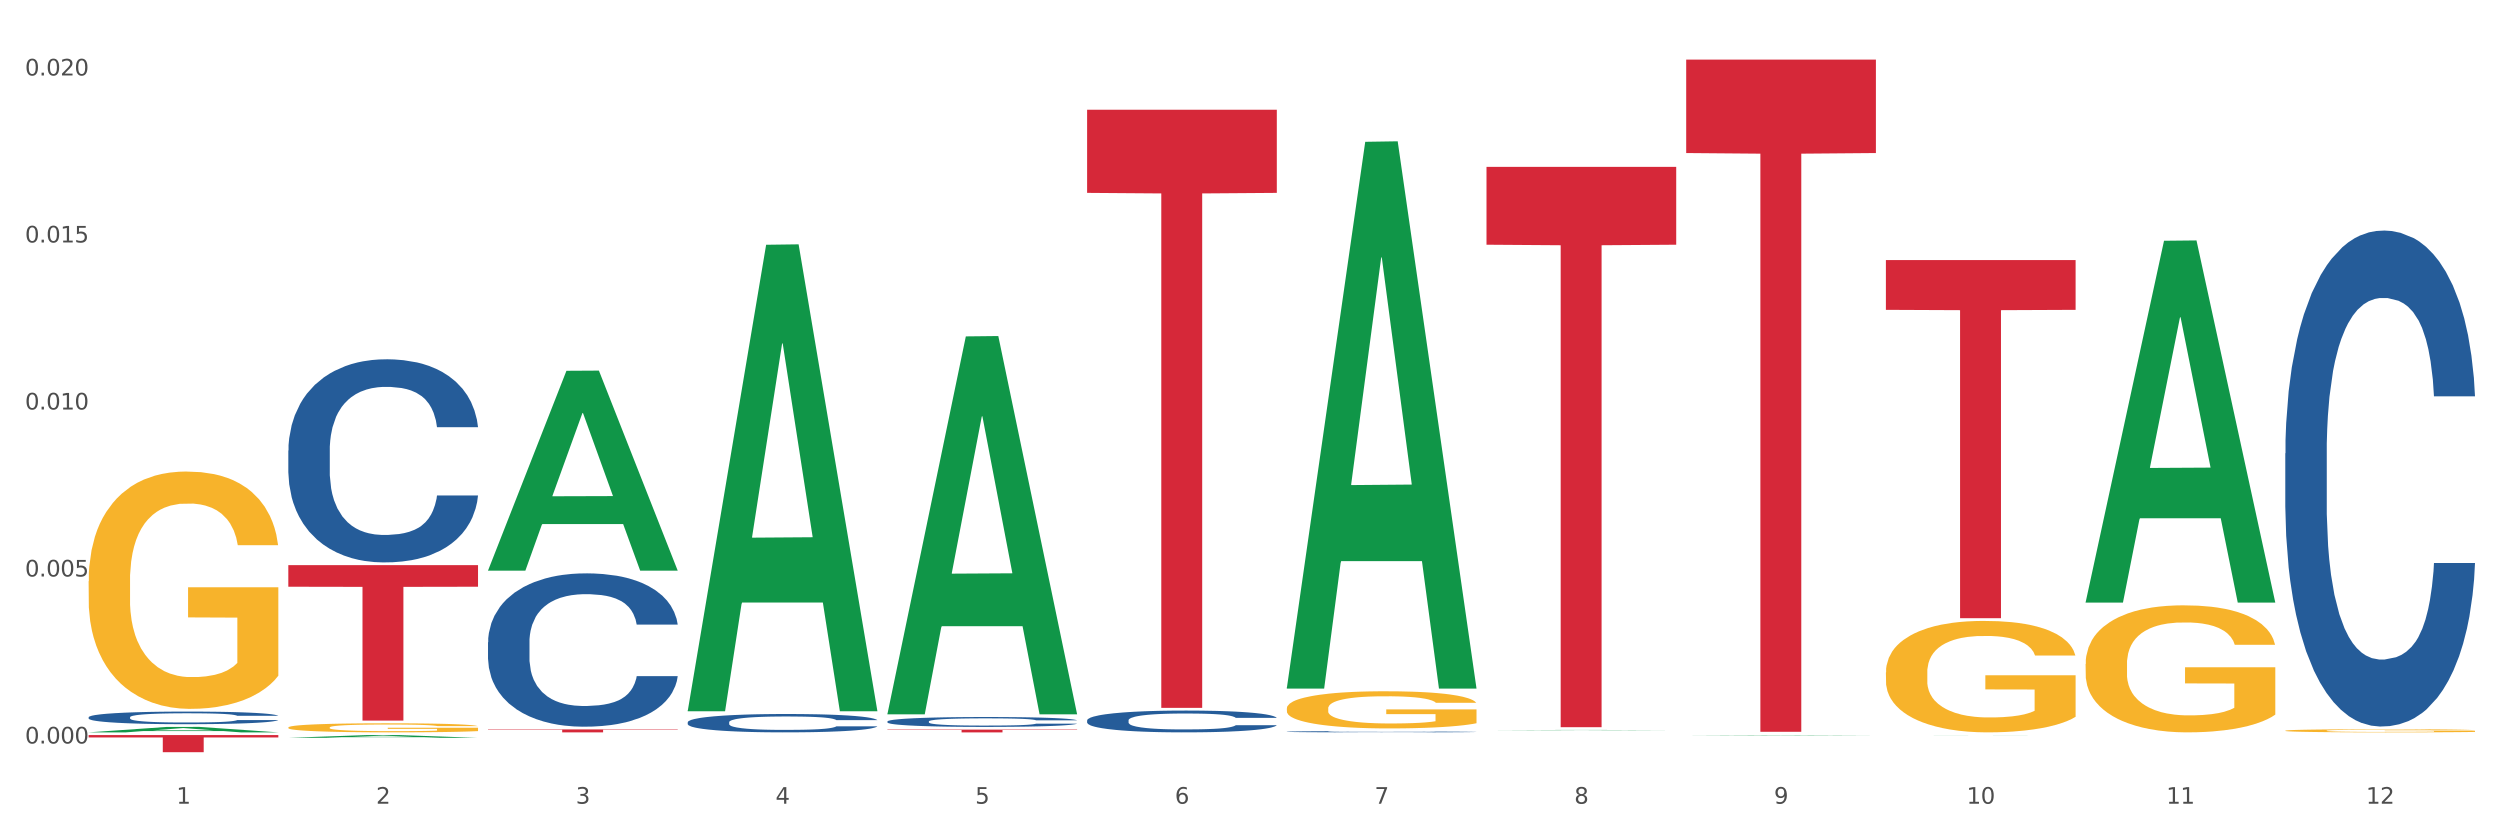 <?xml version="1.0" encoding="utf-8" standalone="no"?>
<!DOCTYPE svg PUBLIC "-//W3C//DTD SVG 1.1//EN"
  "http://www.w3.org/Graphics/SVG/1.1/DTD/svg11.dtd">
<svg xmlns:xlink="http://www.w3.org/1999/xlink" width="1080pt" height="360pt" viewBox="0 0 1080 360" xmlns="http://www.w3.org/2000/svg" version="1.1">
 <rect x="0" y="0" width="1080" height="360" fill="#333333" stroke="none"/>
 <defs>
  <style type="text/css">*{stroke-linejoin: round; stroke-linecap: butt}</style>
 </defs>
 <g id="figure_1">
  <g id="patch_1">
   <path d="M 0 360 
L 1080 360 
L 1080 0 
L 0 0 
z
" style="fill: #ffffff; stroke: #ffffff; stroke-linejoin: miter"/>
  </g>
  <g id="axes_1">
   <g id="matplotlib.axis_1">
    <g id="xtick_1">
     <g id="text_1">
      <!-- 1 -->
      <g style="fill: #4d4d4d" transform="translate(76.207 347.204) scale(0.096 -0.096)">
       <defs>
        <path id="DejaVuSans-31" d="M 794 531 
L 1825 531 
L 1825 4091 
L 703 3866 
L 703 4441 
L 1819 4666 
L 2450 4666 
L 2450 531 
L 3481 531 
L 3481 0 
L 794 0 
L 794 531 
z
" transform="scale(0.016)"/>
       </defs>
       <use xlink:href="#DejaVuSans-31"/>
      </g>
     </g>
    </g>
    <g id="xtick_2">
     <g id="text_2">
      <!-- 2 -->
      <g style="fill: #4d4d4d" transform="translate(162.476 347.204) scale(0.096 -0.096)">
       <defs>
        <path id="DejaVuSans-32" d="M 1228 531 
L 3431 531 
L 3431 0 
L 469 0 
L 469 531 
Q 828 903 1448 1529 
Q 2069 2156 2228 2338 
Q 2531 2678 2651 2914 
Q 2772 3150 2772 3378 
Q 2772 3750 2511 3984 
Q 2250 4219 1831 4219 
Q 1534 4219 1204 4116 
Q 875 4013 500 3803 
L 500 4441 
Q 881 4594 1212 4672 
Q 1544 4750 1819 4750 
Q 2544 4750 2975 4387 
Q 3406 4025 3406 3419 
Q 3406 3131 3298 2873 
Q 3191 2616 2906 2266 
Q 2828 2175 2409 1742 
Q 1991 1309 1228 531 
z
" transform="scale(0.016)"/>
       </defs>
       <use xlink:href="#DejaVuSans-32"/>
      </g>
     </g>
    </g>
    <g id="xtick_3">
     <g id="text_3">
      <!-- 3 -->
      <g style="fill: #4d4d4d" transform="translate(248.745 347.204) scale(0.096 -0.096)">
       <defs>
        <path id="DejaVuSans-33" d="M 2597 2516 
Q 3050 2419 3304 2112 
Q 3559 1806 3559 1356 
Q 3559 666 3084 287 
Q 2609 -91 1734 -91 
Q 1441 -91 1130 -33 
Q 819 25 488 141 
L 488 750 
Q 750 597 1062 519 
Q 1375 441 1716 441 
Q 2309 441 2620 675 
Q 2931 909 2931 1356 
Q 2931 1769 2642 2001 
Q 2353 2234 1838 2234 
L 1294 2234 
L 1294 2753 
L 1863 2753 
Q 2328 2753 2575 2939 
Q 2822 3125 2822 3475 
Q 2822 3834 2567 4026 
Q 2313 4219 1838 4219 
Q 1578 4219 1281 4162 
Q 984 4106 628 3988 
L 628 4550 
Q 988 4650 1302 4700 
Q 1616 4750 1894 4750 
Q 2613 4750 3031 4423 
Q 3450 4097 3450 3541 
Q 3450 3153 3228 2886 
Q 3006 2619 2597 2516 
z
" transform="scale(0.016)"/>
       </defs>
       <use xlink:href="#DejaVuSans-33"/>
      </g>
     </g>
    </g>
    <g id="xtick_4">
     <g id="text_4">
      <!-- 4 -->
      <g style="fill: #4d4d4d" transform="translate(335.014 347.204) scale(0.096 -0.096)">
       <defs>
        <path id="DejaVuSans-34" d="M 2419 4116 
L 825 1625 
L 2419 1625 
L 2419 4116 
z
M 2253 4666 
L 3047 4666 
L 3047 1625 
L 3713 1625 
L 3713 1100 
L 3047 1100 
L 3047 0 
L 2419 0 
L 2419 1100 
L 313 1100 
L 313 1709 
L 2253 4666 
z
" transform="scale(0.016)"/>
       </defs>
       <use xlink:href="#DejaVuSans-34"/>
      </g>
     </g>
    </g>
    <g id="xtick_5">
     <g id="text_5">
      <!-- 5 -->
      <g style="fill: #4d4d4d" transform="translate(421.284 347.204) scale(0.096 -0.096)">
       <defs>
        <path id="DejaVuSans-35" d="M 691 4666 
L 3169 4666 
L 3169 4134 
L 1269 4134 
L 1269 2991 
Q 1406 3038 1543 3061 
Q 1681 3084 1819 3084 
Q 2600 3084 3056 2656 
Q 3513 2228 3513 1497 
Q 3513 744 3044 326 
Q 2575 -91 1722 -91 
Q 1428 -91 1123 -41 
Q 819 9 494 109 
L 494 744 
Q 775 591 1075 516 
Q 1375 441 1709 441 
Q 2250 441 2565 725 
Q 2881 1009 2881 1497 
Q 2881 1984 2565 2268 
Q 2250 2553 1709 2553 
Q 1456 2553 1204 2497 
Q 953 2441 691 2322 
L 691 4666 
z
" transform="scale(0.016)"/>
       </defs>
       <use xlink:href="#DejaVuSans-35"/>
      </g>
     </g>
    </g>
    <g id="xtick_6">
     <g id="text_6">
      <!-- 6 -->
      <g style="fill: #4d4d4d" transform="translate(507.553 347.204) scale(0.096 -0.096)">
       <defs>
        <path id="DejaVuSans-36" d="M 2113 2584 
Q 1688 2584 1439 2293 
Q 1191 2003 1191 1497 
Q 1191 994 1439 701 
Q 1688 409 2113 409 
Q 2538 409 2786 701 
Q 3034 994 3034 1497 
Q 3034 2003 2786 2293 
Q 2538 2584 2113 2584 
z
M 3366 4563 
L 3366 3988 
Q 3128 4100 2886 4159 
Q 2644 4219 2406 4219 
Q 1781 4219 1451 3797 
Q 1122 3375 1075 2522 
Q 1259 2794 1537 2939 
Q 1816 3084 2150 3084 
Q 2853 3084 3261 2657 
Q 3669 2231 3669 1497 
Q 3669 778 3244 343 
Q 2819 -91 2113 -91 
Q 1303 -91 875 529 
Q 447 1150 447 2328 
Q 447 3434 972 4092 
Q 1497 4750 2381 4750 
Q 2619 4750 2861 4703 
Q 3103 4656 3366 4563 
z
" transform="scale(0.016)"/>
       </defs>
       <use xlink:href="#DejaVuSans-36"/>
      </g>
     </g>
    </g>
    <g id="xtick_7">
     <g id="text_7">
      <!-- 7 -->
      <g style="fill: #4d4d4d" transform="translate(593.822 347.204) scale(0.096 -0.096)">
       <defs>
        <path id="DejaVuSans-37" d="M 525 4666 
L 3525 4666 
L 3525 4397 
L 1831 0 
L 1172 0 
L 2766 4134 
L 525 4134 
L 525 4666 
z
" transform="scale(0.016)"/>
       </defs>
       <use xlink:href="#DejaVuSans-37"/>
      </g>
     </g>
    </g>
    <g id="xtick_8">
     <g id="text_8">
      <!-- 8 -->
      <g style="fill: #4d4d4d" transform="translate(680.091 347.204) scale(0.096 -0.096)">
       <defs>
        <path id="DejaVuSans-38" d="M 2034 2216 
Q 1584 2216 1326 1975 
Q 1069 1734 1069 1313 
Q 1069 891 1326 650 
Q 1584 409 2034 409 
Q 2484 409 2743 651 
Q 3003 894 3003 1313 
Q 3003 1734 2745 1975 
Q 2488 2216 2034 2216 
z
M 1403 2484 
Q 997 2584 770 2862 
Q 544 3141 544 3541 
Q 544 4100 942 4425 
Q 1341 4750 2034 4750 
Q 2731 4750 3128 4425 
Q 3525 4100 3525 3541 
Q 3525 3141 3298 2862 
Q 3072 2584 2669 2484 
Q 3125 2378 3379 2068 
Q 3634 1759 3634 1313 
Q 3634 634 3220 271 
Q 2806 -91 2034 -91 
Q 1263 -91 848 271 
Q 434 634 434 1313 
Q 434 1759 690 2068 
Q 947 2378 1403 2484 
z
M 1172 3481 
Q 1172 3119 1398 2916 
Q 1625 2713 2034 2713 
Q 2441 2713 2670 2916 
Q 2900 3119 2900 3481 
Q 2900 3844 2670 4047 
Q 2441 4250 2034 4250 
Q 1625 4250 1398 4047 
Q 1172 3844 1172 3481 
z
" transform="scale(0.016)"/>
       </defs>
       <use xlink:href="#DejaVuSans-38"/>
      </g>
     </g>
    </g>
    <g id="xtick_9">
     <g id="text_9">
      <!-- 9 -->
      <g style="fill: #4d4d4d" transform="translate(766.361 347.204) scale(0.096 -0.096)">
       <defs>
        <path id="DejaVuSans-39" d="M 703 97 
L 703 672 
Q 941 559 1184 500 
Q 1428 441 1663 441 
Q 2288 441 2617 861 
Q 2947 1281 2994 2138 
Q 2813 1869 2534 1725 
Q 2256 1581 1919 1581 
Q 1219 1581 811 2004 
Q 403 2428 403 3163 
Q 403 3881 828 4315 
Q 1253 4750 1959 4750 
Q 2769 4750 3195 4129 
Q 3622 3509 3622 2328 
Q 3622 1225 3098 567 
Q 2575 -91 1691 -91 
Q 1453 -91 1209 -44 
Q 966 3 703 97 
z
M 1959 2075 
Q 2384 2075 2632 2365 
Q 2881 2656 2881 3163 
Q 2881 3666 2632 3958 
Q 2384 4250 1959 4250 
Q 1534 4250 1286 3958 
Q 1038 3666 1038 3163 
Q 1038 2656 1286 2365 
Q 1534 2075 1959 2075 
z
" transform="scale(0.016)"/>
       </defs>
       <use xlink:href="#DejaVuSans-39"/>
      </g>
     </g>
    </g>
    <g id="xtick_10">
     <g id="text_10">
      <!-- 10 -->
      <g style="fill: #4d4d4d" transform="translate(849.576 347.204) scale(0.096 -0.096)">
       <defs>
        <path id="DejaVuSans-30" d="M 2034 4250 
Q 1547 4250 1301 3770 
Q 1056 3291 1056 2328 
Q 1056 1369 1301 889 
Q 1547 409 2034 409 
Q 2525 409 2770 889 
Q 3016 1369 3016 2328 
Q 3016 3291 2770 3770 
Q 2525 4250 2034 4250 
z
M 2034 4750 
Q 2819 4750 3233 4129 
Q 3647 3509 3647 2328 
Q 3647 1150 3233 529 
Q 2819 -91 2034 -91 
Q 1250 -91 836 529 
Q 422 1150 422 2328 
Q 422 3509 836 4129 
Q 1250 4750 2034 4750 
z
" transform="scale(0.016)"/>
       </defs>
       <use xlink:href="#DejaVuSans-31"/>
       <use xlink:href="#DejaVuSans-30" transform="translate(63.623 0)"/>
      </g>
     </g>
    </g>
    <g id="xtick_11">
     <g id="text_11">
      <!-- 11 -->
      <g style="fill: #4d4d4d" transform="translate(935.845 347.204) scale(0.096 -0.096)">
       <use xlink:href="#DejaVuSans-31"/>
       <use xlink:href="#DejaVuSans-31" transform="translate(63.623 0)"/>
      </g>
     </g>
    </g>
    <g id="xtick_12">
     <g id="text_12">
      <!-- 12 -->
      <g style="fill: #4d4d4d" transform="translate(1022.114 347.204) scale(0.096 -0.096)">
       <use xlink:href="#DejaVuSans-31"/>
       <use xlink:href="#DejaVuSans-32" transform="translate(63.623 0)"/>
      </g>
     </g>
    </g>
    <g id="xtick_13"/>
    <g id="xtick_14"/>
    <g id="xtick_15"/>
    <g id="xtick_16"/>
    <g id="xtick_17"/>
    <g id="xtick_18"/>
    <g id="xtick_19"/>
    <g id="xtick_20"/>
    <g id="xtick_21"/>
    <g id="xtick_22"/>
    <g id="xtick_23"/>
   </g>
   <g id="matplotlib.axis_2">
    <g id="ytick_1">
     <g id="text_13">
      <!-- 0.000 -->
      <g style="fill: #4d4d4d" transform="translate(10.8 321.196) scale(0.096 -0.096)">
       <defs>
        <path id="DejaVuSans-2e" d="M 684 794 
L 1344 794 
L 1344 0 
L 684 0 
L 684 794 
z
" transform="scale(0.016)"/>
       </defs>
       <use xlink:href="#DejaVuSans-30"/>
       <use xlink:href="#DejaVuSans-2e" transform="translate(63.623 0)"/>
       <use xlink:href="#DejaVuSans-30" transform="translate(95.41 0)"/>
       <use xlink:href="#DejaVuSans-30" transform="translate(159.033 0)"/>
       <use xlink:href="#DejaVuSans-30" transform="translate(222.656 0)"/>
      </g>
     </g>
    </g>
    <g id="ytick_2">
     <g id="text_14">
      <!-- 0.005 -->
      <g style="fill: #4d4d4d" transform="translate(10.8 249.05) scale(0.096 -0.096)">
       <use xlink:href="#DejaVuSans-30"/>
       <use xlink:href="#DejaVuSans-2e" transform="translate(63.623 0)"/>
       <use xlink:href="#DejaVuSans-30" transform="translate(95.41 0)"/>
       <use xlink:href="#DejaVuSans-30" transform="translate(159.033 0)"/>
       <use xlink:href="#DejaVuSans-35" transform="translate(222.656 0)"/>
      </g>
     </g>
    </g>
    <g id="ytick_3">
     <g id="text_15">
      <!-- 0.010 -->
      <g style="fill: #4d4d4d" transform="translate(10.8 176.905) scale(0.096 -0.096)">
       <use xlink:href="#DejaVuSans-30"/>
       <use xlink:href="#DejaVuSans-2e" transform="translate(63.623 0)"/>
       <use xlink:href="#DejaVuSans-30" transform="translate(95.41 0)"/>
       <use xlink:href="#DejaVuSans-31" transform="translate(159.033 0)"/>
       <use xlink:href="#DejaVuSans-30" transform="translate(222.656 0)"/>
      </g>
     </g>
    </g>
    <g id="ytick_4">
     <g id="text_16">
      <!-- 0.015 -->
      <g style="fill: #4d4d4d" transform="translate(10.8 104.759) scale(0.096 -0.096)">
       <use xlink:href="#DejaVuSans-30"/>
       <use xlink:href="#DejaVuSans-2e" transform="translate(63.623 0)"/>
       <use xlink:href="#DejaVuSans-30" transform="translate(95.41 0)"/>
       <use xlink:href="#DejaVuSans-31" transform="translate(159.033 0)"/>
       <use xlink:href="#DejaVuSans-35" transform="translate(222.656 0)"/>
      </g>
     </g>
    </g>
    <g id="ytick_5">
     <g id="text_17">
      <!-- 0.020 -->
      <g style="fill: #4d4d4d" transform="translate(10.8 32.613) scale(0.096 -0.096)">
       <use xlink:href="#DejaVuSans-30"/>
       <use xlink:href="#DejaVuSans-2e" transform="translate(63.623 0)"/>
       <use xlink:href="#DejaVuSans-30" transform="translate(95.41 0)"/>
       <use xlink:href="#DejaVuSans-32" transform="translate(159.033 0)"/>
       <use xlink:href="#DejaVuSans-30" transform="translate(222.656 0)"/>
      </g>
     </g>
    </g>
    <g id="ytick_6"/>
    <g id="ytick_7"/>
    <g id="ytick_8"/>
    <g id="ytick_9"/>
   </g>
   <g id="PolyCollection_1">
    <path d="M 38.283 316.377 
L 38.367 316.375 
L 72.164 314.023 
L 86.189 314.02 
L 120.239 316.382 
L 104.017 316.382 
L 96.666 315.832 
L 61.771 315.832 
L 61.518 315.841 
L 54.421 316.382 
L 38.283 316.382 
L 38.283 316.377 
L 66.165 315.504 
L 92.272 315.501 
L 79.345 314.524 
L 79.176 314.519 
L 79.007 314.526 
L 66.08 315.501 
L 66.165 315.504 
L 38.283 316.377 
z
" clip-path="url(#p4b2d62b86c)" style="fill: #109648"/>
    <path d="M 900.975 286.861 
L 901.072 286.811 
L 901.072 285.006 
L 901.265 283.453 
L 902.233 279.694 
L 903.684 276.586 
L 904.749 274.932 
L 905.813 273.579 
L 907.071 272.226 
L 908.619 270.822 
L 911.425 268.768 
L 913.167 267.715 
L 915.296 266.612 
L 919.166 265.009 
L 921.972 264.106 
L 924.875 263.355 
L 929.616 262.452 
L 932.712 262.051 
L 936.002 261.751 
L 939.969 261.55 
L 942.969 261.5 
L 949.549 261.651 
L 955.161 262.102 
L 957.87 262.452 
L 961.353 263.054 
L 963.192 263.455 
L 966.191 264.257 
L 969.288 265.309 
L 971.416 266.211 
L 974.609 267.916 
L 977.028 269.62 
L 979.254 271.725 
L 980.415 273.178 
L 981.286 274.531 
L 982.06 276.085 
L 982.834 278.541 
L 965.417 278.541 
L 964.74 276.787 
L 963.676 275.133 
L 962.127 273.529 
L 960.773 272.527 
L 958.451 271.274 
L 956.322 270.472 
L 954.096 269.87 
L 951.387 269.369 
L 949.258 269.118 
L 946.259 268.918 
L 940.356 268.968 
L 936.389 269.369 
L 933.68 269.87 
L 931.938 270.321 
L 930.39 270.822 
L 928.648 271.524 
L 926.616 272.577 
L 925.165 273.529 
L 923.714 274.732 
L 922.553 275.935 
L 921.488 277.338 
L 920.617 278.842 
L 919.94 280.395 
L 919.359 282.3 
L 918.876 285.458 
L 918.876 292.324 
L 919.069 293.878 
L 919.553 295.933 
L 920.134 297.486 
L 921.101 299.341 
L 921.972 300.594 
L 923.617 302.398 
L 925.455 303.902 
L 926.907 304.854 
L 928.358 305.656 
L 930.874 306.759 
L 933.68 307.661 
L 936.099 308.212 
L 939.389 308.713 
L 941.614 308.914 
L 943.549 309.014 
L 948.291 309.014 
L 951.677 308.864 
L 955.451 308.513 
L 958.354 308.062 
L 960.773 307.51 
L 963.482 306.608 
L 965.224 305.756 
L 965.224 295.281 
L 943.937 295.231 
L 943.937 288.264 
L 982.931 288.264 
L 982.931 308.713 
L 981.286 309.766 
L 979.447 310.718 
L 977.512 311.57 
L 974.609 312.623 
L 971.126 313.625 
L 968.03 314.327 
L 964.74 314.928 
L 960.87 315.479 
L 955.838 315.981 
L 952.742 316.181 
L 948.871 316.332 
L 944.324 316.382 
L 940.356 316.281 
L 936.486 316.031 
L 932.422 315.58 
L 928.455 314.928 
L 925.455 314.277 
L 922.456 313.475 
L 919.263 312.422 
L 916.747 311.42 
L 914.812 310.518 
L 912.683 309.365 
L 910.361 307.861 
L 908.619 306.508 
L 907.071 305.105 
L 905.426 303.3 
L 904.265 301.747 
L 903.104 299.792 
L 902.426 298.338 
L 901.652 296.083 
L 901.072 292.925 
L 900.975 286.861 
z
" clip-path="url(#p4b2d62b86c)" style="fill: #f7b32b"/>
    <path d="M 987.244 315.656 
L 987.341 315.655 
L 987.341 315.611 
L 987.535 315.572 
L 988.502 315.48 
L 989.954 315.404 
L 991.018 315.363 
L 992.082 315.33 
L 993.34 315.297 
L 994.888 315.262 
L 997.694 315.212 
L 999.436 315.186 
L 1001.565 315.159 
L 1005.435 315.119 
L 1008.241 315.097 
L 1011.144 315.079 
L 1015.885 315.056 
L 1018.982 315.047 
L 1022.271 315.039 
L 1026.239 315.034 
L 1029.238 315.033 
L 1035.818 315.037 
L 1041.43 315.048 
L 1044.139 315.056 
L 1047.623 315.071 
L 1049.461 315.081 
L 1052.461 315.101 
L 1055.557 315.127 
L 1057.686 315.149 
L 1060.879 315.191 
L 1063.298 315.233 
L 1065.523 315.284 
L 1066.684 315.32 
L 1067.555 315.353 
L 1068.329 315.391 
L 1069.103 315.452 
L 1051.686 315.452 
L 1051.009 315.409 
L 1049.945 315.368 
L 1048.397 315.329 
L 1047.042 315.304 
L 1044.72 315.273 
L 1042.591 315.254 
L 1040.366 315.239 
L 1037.656 315.226 
L 1035.528 315.22 
L 1032.528 315.215 
L 1026.626 315.217 
L 1022.658 315.226 
L 1019.949 315.239 
L 1018.207 315.25 
L 1016.659 315.262 
L 1014.918 315.279 
L 1012.886 315.305 
L 1011.434 315.329 
L 1009.983 315.358 
L 1008.822 315.388 
L 1007.757 315.422 
L 1006.887 315.459 
L 1006.209 315.497 
L 1005.629 315.544 
L 1005.145 315.622 
L 1005.145 315.79 
L 1005.338 315.829 
L 1005.822 315.879 
L 1006.403 315.917 
L 1007.37 315.963 
L 1008.241 315.994 
L 1009.886 316.038 
L 1011.725 316.075 
L 1013.176 316.098 
L 1014.627 316.118 
L 1017.143 316.145 
L 1019.949 316.167 
L 1022.368 316.181 
L 1025.658 316.193 
L 1027.883 316.198 
L 1029.819 316.201 
L 1034.56 316.201 
L 1037.947 316.197 
L 1041.72 316.188 
L 1044.623 316.177 
L 1047.042 316.164 
L 1049.751 316.141 
L 1051.493 316.121 
L 1051.493 315.863 
L 1030.206 315.862 
L 1030.206 315.691 
L 1069.2 315.691 
L 1069.2 316.193 
L 1067.555 316.219 
L 1065.717 316.242 
L 1063.781 316.263 
L 1060.879 316.289 
L 1057.395 316.314 
L 1054.299 316.331 
L 1051.009 316.346 
L 1047.139 316.359 
L 1042.107 316.372 
L 1039.011 316.377 
L 1035.14 316.38 
L 1030.593 316.382 
L 1026.626 316.379 
L 1022.755 316.373 
L 1018.691 316.362 
L 1014.724 316.346 
L 1011.725 316.33 
L 1008.725 316.31 
L 1005.532 316.284 
L 1003.016 316.26 
L 1001.081 316.238 
L 998.952 316.209 
L 996.63 316.172 
L 994.888 316.139 
L 993.34 316.105 
L 991.695 316.06 
L 990.534 316.022 
L 989.373 315.974 
L 988.696 315.938 
L 987.922 315.883 
L 987.341 315.805 
L 987.244 315.656 
z
" clip-path="url(#p4b2d62b86c)" style="fill: #f7b32b"/>
    <path d="M 728.437 25.759 
L 810.392 25.759 
L 810.392 66.113 
L 778.154 66.386 
L 778.154 316.144 
L 760.481 316.144 
L 760.481 66.386 
L 728.437 66.113 
L 728.437 26.032 
L 728.437 25.759 
z
" clip-path="url(#p4b2d62b86c)" style="fill: #d62839"/>
    <path d="M 38.283 251.08 
L 38.38 250.987 
L 38.38 247.616 
L 38.573 244.713 
L 39.541 237.69 
L 40.992 231.884 
L 42.057 228.794 
L 43.121 226.265 
L 44.379 223.737 
L 45.927 221.115 
L 48.733 217.276 
L 50.475 215.309 
L 52.603 213.249 
L 56.474 210.253 
L 59.28 208.567 
L 62.183 207.163 
L 66.924 205.477 
L 70.02 204.728 
L 73.31 204.166 
L 77.277 203.791 
L 80.277 203.698 
L 86.857 203.979 
L 92.469 204.821 
L 95.178 205.477 
L 98.661 206.601 
L 100.5 207.35 
L 103.499 208.848 
L 106.596 210.815 
L 108.724 212.5 
L 111.917 215.684 
L 114.336 218.868 
L 116.562 222.801 
L 117.723 225.516 
L 118.594 228.045 
L 119.368 230.947 
L 120.142 235.536 
L 102.725 235.536 
L 102.048 232.258 
L 100.983 229.168 
L 99.435 226.172 
L 98.081 224.299 
L 95.758 221.958 
L 93.63 220.46 
L 91.404 219.336 
L 88.695 218.399 
L 86.566 217.931 
L 83.567 217.557 
L 77.664 217.65 
L 73.697 218.399 
L 70.988 219.336 
L 69.246 220.179 
L 67.698 221.115 
L 65.956 222.426 
L 63.924 224.393 
L 62.473 226.172 
L 61.022 228.419 
L 59.86 230.666 
L 58.796 233.288 
L 57.925 236.098 
L 57.248 239.001 
L 56.667 242.559 
L 56.184 248.458 
L 56.184 261.287 
L 56.377 264.19 
L 56.861 268.029 
L 57.441 270.932 
L 58.409 274.397 
L 59.28 276.738 
L 60.925 280.109 
L 62.763 282.918 
L 64.215 284.698 
L 65.666 286.196 
L 68.182 288.256 
L 70.988 289.941 
L 73.407 290.972 
L 76.697 291.908 
L 78.922 292.283 
L 80.857 292.47 
L 85.599 292.47 
L 88.985 292.189 
L 92.759 291.533 
L 95.662 290.691 
L 98.081 289.661 
L 100.79 287.975 
L 102.532 286.383 
L 102.532 266.812 
L 81.244 266.718 
L 81.244 253.702 
L 120.239 253.702 
L 120.239 291.908 
L 118.594 293.874 
L 116.755 295.654 
L 114.82 297.245 
L 111.917 299.212 
L 108.434 301.085 
L 105.338 302.396 
L 102.048 303.519 
L 98.177 304.55 
L 93.146 305.486 
L 90.05 305.861 
L 86.179 306.141 
L 81.631 306.235 
L 77.664 306.048 
L 73.794 305.58 
L 69.73 304.737 
L 65.763 303.519 
L 62.763 302.302 
L 59.764 300.804 
L 56.571 298.837 
L 54.055 296.965 
L 52.12 295.279 
L 49.991 293.125 
L 47.669 290.316 
L 45.927 287.788 
L 44.379 285.166 
L 42.734 281.795 
L 41.573 278.892 
L 40.412 275.24 
L 39.734 272.524 
L 38.96 268.31 
L 38.38 262.411 
L 38.283 251.08 
z
" clip-path="url(#p4b2d62b86c)" style="fill: #f7b32b"/>
    <path d="M 987.244 195.871 
L 987.341 195.676 
L 987.341 190.197 
L 987.632 182.761 
L 988.697 169.063 
L 990.054 158.692 
L 992.379 146.56 
L 993.638 141.473 
L 995.285 135.798 
L 998.675 126.601 
L 1002.55 118.774 
L 1005.263 114.469 
L 1007.297 111.729 
L 1011.85 106.837 
L 1014.466 104.685 
L 1017.178 102.924 
L 1019.503 101.75 
L 1023.378 100.38 
L 1026.478 99.793 
L 1030.063 99.597 
L 1033.066 99.793 
L 1037.038 100.576 
L 1042.85 102.924 
L 1045.078 104.294 
L 1048.081 106.642 
L 1051.181 109.773 
L 1053.7 112.904 
L 1056.606 117.404 
L 1059.609 123.275 
L 1062.516 130.71 
L 1064.55 137.559 
L 1066.197 144.799 
L 1067.65 153.605 
L 1068.716 163.193 
L 1069.2 171.216 
L 1051.472 171.216 
L 1050.988 163.976 
L 1050.019 156.149 
L 1049.05 150.865 
L 1047.985 146.56 
L 1046.338 141.668 
L 1044.885 138.537 
L 1042.463 134.82 
L 1040.235 132.471 
L 1038.394 131.102 
L 1036.166 129.928 
L 1031.419 128.754 
L 1028.028 128.754 
L 1025.897 129.145 
L 1023.282 130.123 
L 1021.053 131.493 
L 1018.438 133.841 
L 1016.403 136.385 
L 1014.369 139.712 
L 1013.207 142.06 
L 1011.463 146.365 
L 1010.3 149.887 
L 1008.75 155.953 
L 1007.879 160.258 
L 1006.329 171.412 
L 1005.65 179.63 
L 1005.36 185.305 
L 1005.166 191.567 
L 1005.166 222.092 
L 1005.747 235.79 
L 1006.232 241.66 
L 1007.007 248.313 
L 1008.46 256.923 
L 1010.591 265.337 
L 1012.819 271.404 
L 1014.66 275.121 
L 1016.403 277.861 
L 1018.147 280.013 
L 1020.278 281.97 
L 1022.022 283.144 
L 1024.638 284.318 
L 1027.738 284.905 
L 1030.16 284.905 
L 1035.1 283.927 
L 1037.328 282.949 
L 1039.46 281.579 
L 1041.785 279.426 
L 1043.625 277.078 
L 1044.691 275.317 
L 1046.435 271.599 
L 1047.791 267.686 
L 1048.953 263.185 
L 1049.728 259.271 
L 1050.6 253.401 
L 1051.278 246.748 
L 1051.472 243.226 
L 1069.2 243.226 
L 1068.813 250.27 
L 1068.134 257.119 
L 1066.778 266.316 
L 1065.713 271.599 
L 1064.066 278.057 
L 1062.322 283.536 
L 1059.9 289.602 
L 1057.672 294.102 
L 1055.347 298.016 
L 1052.828 301.538 
L 1048.275 306.43 
L 1046.628 307.8 
L 1043.141 310.148 
L 1040.428 311.518 
L 1036.456 312.887 
L 1032.388 313.67 
L 1028.125 313.866 
L 1024.347 313.475 
L 1020.182 312.3 
L 1017.566 311.126 
L 1014.66 309.365 
L 1011.269 306.626 
L 1008.072 303.299 
L 1005.069 299.386 
L 1002.26 294.885 
L 999.644 289.797 
L 996.254 281.383 
L 993.735 273.165 
L 991.894 265.533 
L 990.635 259.076 
L 989.375 250.857 
L 988.697 245.183 
L 987.632 231.485 
L 987.244 218.766 
L 987.244 195.871 
z
" clip-path="url(#p4b2d62b86c)" style="fill: #255c99"/>
    <path d="M 555.898 316.088 
L 555.995 316.088 
L 555.995 316.074 
L 556.286 316.056 
L 557.351 316.022 
L 558.708 315.996 
L 561.033 315.966 
L 562.292 315.953 
L 563.939 315.939 
L 567.329 315.916 
L 571.204 315.896 
L 573.917 315.886 
L 575.951 315.879 
L 580.504 315.867 
L 583.12 315.861 
L 585.832 315.857 
L 588.157 315.854 
L 592.032 315.851 
L 595.132 315.849 
L 598.717 315.849 
L 601.72 315.849 
L 605.692 315.851 
L 611.504 315.857 
L 613.732 315.86 
L 616.735 315.866 
L 619.835 315.874 
L 622.354 315.882 
L 625.26 315.893 
L 628.263 315.908 
L 631.17 315.926 
L 633.204 315.943 
L 634.851 315.961 
L 636.304 315.983 
L 637.37 316.007 
L 637.854 316.027 
L 620.126 316.027 
L 619.642 316.009 
L 618.673 315.989 
L 617.704 315.976 
L 616.638 315.966 
L 614.992 315.953 
L 613.538 315.946 
L 611.117 315.936 
L 608.889 315.931 
L 607.048 315.927 
L 604.82 315.924 
L 600.073 315.921 
L 596.682 315.921 
L 594.551 315.922 
L 591.936 315.925 
L 589.707 315.928 
L 587.092 315.934 
L 585.057 315.94 
L 583.023 315.949 
L 581.861 315.954 
L 580.117 315.965 
L 578.954 315.974 
L 577.404 315.989 
L 576.532 316 
L 574.982 316.027 
L 574.304 316.048 
L 574.014 316.062 
L 573.82 316.078 
L 573.82 316.153 
L 574.401 316.187 
L 574.886 316.202 
L 575.661 316.219 
L 577.114 316.24 
L 579.245 316.261 
L 581.473 316.276 
L 583.314 316.285 
L 585.057 316.292 
L 586.801 316.297 
L 588.932 316.302 
L 590.676 316.305 
L 593.292 316.308 
L 596.392 316.31 
L 598.814 316.31 
L 603.754 316.307 
L 605.982 316.305 
L 608.114 316.301 
L 610.439 316.296 
L 612.279 316.29 
L 613.345 316.286 
L 615.088 316.277 
L 616.445 316.267 
L 617.607 316.256 
L 618.382 316.246 
L 619.254 316.231 
L 619.932 316.215 
L 620.126 316.206 
L 637.854 316.206 
L 637.466 316.223 
L 636.788 316.241 
L 635.432 316.263 
L 634.366 316.277 
L 632.72 316.293 
L 630.976 316.306 
L 628.554 316.321 
L 626.326 316.332 
L 624.001 316.342 
L 621.482 316.351 
L 616.929 316.363 
L 615.282 316.367 
L 611.795 316.372 
L 609.082 316.376 
L 605.11 316.379 
L 601.042 316.381 
L 596.779 316.382 
L 593.001 316.381 
L 588.836 316.378 
L 586.22 316.375 
L 583.314 316.37 
L 579.923 316.364 
L 576.726 316.355 
L 573.723 316.346 
L 570.914 316.334 
L 568.298 316.322 
L 564.908 316.301 
L 562.389 316.28 
L 560.548 316.261 
L 559.289 316.245 
L 558.029 316.225 
L 557.351 316.211 
L 556.286 316.177 
L 555.898 316.145 
L 555.898 316.088 
z
" clip-path="url(#p4b2d62b86c)" style="fill: #255c99"/>
    <path d="M 469.629 311.195 
L 469.726 311.186 
L 469.726 310.945 
L 470.017 310.619 
L 471.082 310.016 
L 472.438 309.561 
L 474.763 309.027 
L 476.023 308.804 
L 477.67 308.554 
L 481.06 308.15 
L 484.935 307.806 
L 487.648 307.617 
L 489.682 307.496 
L 494.235 307.281 
L 496.851 307.187 
L 499.563 307.109 
L 501.888 307.057 
L 505.763 306.997 
L 508.863 306.971 
L 512.448 306.963 
L 515.451 306.971 
L 519.422 307.006 
L 525.235 307.109 
L 527.463 307.169 
L 530.466 307.273 
L 533.566 307.41 
L 536.085 307.548 
L 538.991 307.746 
L 541.994 308.004 
L 544.9 308.331 
L 546.935 308.632 
L 548.582 308.95 
L 550.035 309.337 
L 551.1 309.758 
L 551.585 310.111 
L 533.857 310.111 
L 533.372 309.793 
L 532.404 309.449 
L 531.435 309.216 
L 530.369 309.027 
L 528.722 308.812 
L 527.269 308.675 
L 524.847 308.511 
L 522.619 308.408 
L 520.779 308.348 
L 518.551 308.296 
L 513.804 308.245 
L 510.413 308.245 
L 508.282 308.262 
L 505.666 308.305 
L 503.438 308.365 
L 500.823 308.468 
L 498.788 308.58 
L 496.754 308.726 
L 495.591 308.829 
L 493.848 309.019 
L 492.685 309.173 
L 491.135 309.44 
L 490.263 309.629 
L 488.713 310.12 
L 488.035 310.481 
L 487.745 310.73 
L 487.551 311.006 
L 487.551 312.347 
L 488.132 312.95 
L 488.616 313.208 
L 489.391 313.5 
L 490.845 313.879 
L 492.976 314.248 
L 495.204 314.515 
L 497.044 314.679 
L 498.788 314.799 
L 500.532 314.894 
L 502.663 314.98 
L 504.407 315.031 
L 507.023 315.083 
L 510.123 315.109 
L 512.544 315.109 
L 517.485 315.066 
L 519.713 315.023 
L 521.844 314.962 
L 524.169 314.868 
L 526.01 314.765 
L 527.076 314.687 
L 528.819 314.524 
L 530.176 314.352 
L 531.338 314.154 
L 532.113 313.982 
L 532.985 313.724 
L 533.663 313.431 
L 533.857 313.276 
L 551.585 313.276 
L 551.197 313.586 
L 550.519 313.887 
L 549.163 314.291 
L 548.097 314.524 
L 546.45 314.808 
L 544.707 315.048 
L 542.285 315.315 
L 540.057 315.513 
L 537.732 315.685 
L 535.213 315.84 
L 530.66 316.055 
L 529.013 316.115 
L 525.526 316.218 
L 522.813 316.278 
L 518.841 316.339 
L 514.772 316.373 
L 510.51 316.382 
L 506.732 316.364 
L 502.566 316.313 
L 499.951 316.261 
L 497.044 316.184 
L 493.654 316.063 
L 490.457 315.917 
L 487.454 315.745 
L 484.645 315.547 
L 482.029 315.324 
L 478.638 314.954 
L 476.12 314.592 
L 474.279 314.257 
L 473.02 313.973 
L 471.76 313.612 
L 471.082 313.362 
L 470.017 312.76 
L 469.629 312.201 
L 469.629 311.195 
z
" clip-path="url(#p4b2d62b86c)" style="fill: #255c99"/>
    <path d="M 383.36 311.67 
L 383.457 311.666 
L 383.457 311.556 
L 383.747 311.408 
L 384.813 311.134 
L 386.169 310.927 
L 388.494 310.685 
L 389.754 310.583 
L 391.4 310.47 
L 394.791 310.286 
L 398.666 310.13 
L 401.378 310.044 
L 403.413 309.989 
L 407.966 309.891 
L 410.582 309.848 
L 413.294 309.813 
L 415.619 309.789 
L 419.494 309.762 
L 422.594 309.75 
L 426.178 309.746 
L 429.181 309.75 
L 433.153 309.766 
L 438.966 309.813 
L 441.194 309.84 
L 444.197 309.887 
L 447.297 309.95 
L 449.816 310.012 
L 452.722 310.102 
L 455.725 310.219 
L 458.631 310.368 
L 460.666 310.505 
L 462.312 310.649 
L 463.766 310.825 
L 464.831 311.017 
L 465.316 311.177 
L 447.588 311.177 
L 447.103 311.032 
L 446.134 310.876 
L 445.166 310.771 
L 444.1 310.685 
L 442.453 310.587 
L 441 310.524 
L 438.578 310.45 
L 436.35 310.403 
L 434.51 310.376 
L 432.281 310.352 
L 427.535 310.329 
L 424.144 310.329 
L 422.013 310.337 
L 419.397 310.356 
L 417.169 310.384 
L 414.553 310.43 
L 412.519 310.481 
L 410.485 310.548 
L 409.322 310.595 
L 407.578 310.681 
L 406.416 310.751 
L 404.866 310.872 
L 403.994 310.958 
L 402.444 311.181 
L 401.766 311.345 
L 401.475 311.459 
L 401.282 311.584 
L 401.282 312.193 
L 401.863 312.467 
L 402.347 312.584 
L 403.122 312.717 
L 404.575 312.889 
L 406.707 313.057 
L 408.935 313.178 
L 410.775 313.253 
L 412.519 313.307 
L 414.263 313.35 
L 416.394 313.39 
L 418.138 313.413 
L 420.753 313.436 
L 423.853 313.448 
L 426.275 313.448 
L 431.216 313.429 
L 433.444 313.409 
L 435.575 313.382 
L 437.9 313.339 
L 439.741 313.292 
L 440.806 313.257 
L 442.55 313.182 
L 443.906 313.104 
L 445.069 313.014 
L 445.844 312.936 
L 446.716 312.819 
L 447.394 312.686 
L 447.588 312.616 
L 465.316 312.616 
L 464.928 312.756 
L 464.25 312.893 
L 462.894 313.077 
L 461.828 313.182 
L 460.181 313.311 
L 458.437 313.421 
L 456.016 313.542 
L 453.788 313.632 
L 451.463 313.71 
L 448.944 313.78 
L 444.391 313.878 
L 442.744 313.906 
L 439.256 313.952 
L 436.544 313.98 
L 432.572 314.007 
L 428.503 314.023 
L 424.241 314.027 
L 420.463 314.019 
L 416.297 313.995 
L 413.682 313.972 
L 410.775 313.937 
L 407.385 313.882 
L 404.188 313.816 
L 401.185 313.737 
L 398.375 313.648 
L 395.76 313.546 
L 392.369 313.378 
L 389.85 313.214 
L 388.01 313.061 
L 386.75 312.932 
L 385.491 312.768 
L 384.813 312.655 
L 383.747 312.381 
L 383.36 312.127 
L 383.36 311.67 
z
" clip-path="url(#p4b2d62b86c)" style="fill: #255c99"/>
    <path d="M 814.706 290.484 
L 814.803 290.44 
L 814.803 288.857 
L 814.996 287.494 
L 815.964 284.196 
L 817.415 281.47 
L 818.479 280.019 
L 819.544 278.832 
L 820.802 277.645 
L 822.35 276.414 
L 825.156 274.611 
L 826.898 273.688 
L 829.026 272.72 
L 832.897 271.313 
L 835.703 270.522 
L 838.606 269.862 
L 843.347 269.071 
L 846.443 268.719 
L 849.733 268.455 
L 853.7 268.279 
L 856.7 268.235 
L 863.279 268.367 
L 868.891 268.763 
L 871.601 269.071 
L 875.084 269.598 
L 876.923 269.95 
L 879.922 270.654 
L 883.018 271.577 
L 885.147 272.368 
L 888.34 273.863 
L 890.759 275.358 
L 892.985 277.205 
L 894.146 278.48 
L 895.017 279.667 
L 895.791 281.03 
L 896.565 283.185 
L 879.148 283.185 
L 878.471 281.646 
L 877.406 280.195 
L 875.858 278.788 
L 874.504 277.909 
L 872.181 276.809 
L 870.053 276.106 
L 867.827 275.578 
L 865.118 275.139 
L 862.989 274.919 
L 859.99 274.743 
L 854.087 274.787 
L 850.12 275.139 
L 847.411 275.578 
L 845.669 275.974 
L 844.121 276.414 
L 842.379 277.029 
L 840.347 277.953 
L 838.896 278.788 
L 837.444 279.843 
L 836.283 280.899 
L 835.219 282.13 
L 834.348 283.449 
L 833.671 284.812 
L 833.09 286.483 
L 832.606 289.253 
L 832.606 295.276 
L 832.8 296.639 
L 833.284 298.442 
L 833.864 299.805 
L 834.832 301.432 
L 835.703 302.531 
L 837.348 304.114 
L 839.186 305.433 
L 840.638 306.269 
L 842.089 306.972 
L 844.605 307.94 
L 847.411 308.731 
L 849.83 309.215 
L 853.12 309.654 
L 855.345 309.83 
L 857.28 309.918 
L 862.021 309.918 
L 865.408 309.786 
L 869.182 309.478 
L 872.085 309.083 
L 874.504 308.599 
L 877.213 307.808 
L 878.955 307.06 
L 878.955 297.871 
L 857.667 297.827 
L 857.667 291.715 
L 896.662 291.715 
L 896.662 309.654 
L 895.017 310.578 
L 893.178 311.413 
L 891.243 312.161 
L 888.34 313.084 
L 884.857 313.963 
L 881.761 314.579 
L 878.471 315.107 
L 874.6 315.59 
L 869.569 316.03 
L 866.472 316.206 
L 862.602 316.338 
L 858.054 316.382 
L 854.087 316.294 
L 850.217 316.074 
L 846.153 315.678 
L 842.186 315.107 
L 839.186 314.535 
L 836.187 313.831 
L 832.993 312.908 
L 830.478 312.029 
L 828.543 311.237 
L 826.414 310.226 
L 824.092 308.907 
L 822.35 307.72 
L 820.802 306.489 
L 819.157 304.906 
L 817.996 303.543 
L 816.835 301.828 
L 816.157 300.553 
L 815.383 298.574 
L 814.803 295.804 
L 814.706 290.484 
z
" clip-path="url(#p4b2d62b86c)" style="fill: #f7b32b"/>
    <path d="M 297.091 312.012 
L 297.187 312.005 
L 297.187 311.802 
L 297.478 311.527 
L 298.544 311.019 
L 299.9 310.635 
L 302.225 310.186 
L 303.484 309.998 
L 305.131 309.788 
L 308.522 309.447 
L 312.397 309.157 
L 315.109 308.998 
L 317.144 308.896 
L 321.697 308.715 
L 324.312 308.635 
L 327.025 308.57 
L 329.35 308.527 
L 333.225 308.476 
L 336.325 308.454 
L 339.909 308.447 
L 342.912 308.454 
L 346.884 308.483 
L 352.697 308.57 
L 354.925 308.621 
L 357.928 308.708 
L 361.028 308.824 
L 363.546 308.94 
L 366.453 309.106 
L 369.456 309.324 
L 372.362 309.599 
L 374.396 309.853 
L 376.043 310.121 
L 377.496 310.447 
L 378.562 310.802 
L 379.046 311.099 
L 361.318 311.099 
L 360.834 310.831 
L 359.865 310.541 
L 358.896 310.345 
L 357.831 310.186 
L 356.184 310.005 
L 354.731 309.889 
L 352.309 309.751 
L 350.081 309.664 
L 348.24 309.614 
L 346.012 309.57 
L 341.265 309.527 
L 337.875 309.527 
L 335.744 309.541 
L 333.128 309.577 
L 330.9 309.628 
L 328.284 309.715 
L 326.25 309.809 
L 324.215 309.932 
L 323.053 310.019 
L 321.309 310.179 
L 320.147 310.309 
L 318.597 310.534 
L 317.725 310.693 
L 316.175 311.106 
L 315.497 311.411 
L 315.206 311.621 
L 315.012 311.853 
L 315.012 312.983 
L 315.594 313.49 
L 316.078 313.708 
L 316.853 313.954 
L 318.306 314.273 
L 320.437 314.585 
L 322.665 314.809 
L 324.506 314.947 
L 326.25 315.048 
L 327.994 315.128 
L 330.125 315.2 
L 331.869 315.244 
L 334.484 315.287 
L 337.584 315.309 
L 340.006 315.309 
L 344.947 315.273 
L 347.175 315.237 
L 349.306 315.186 
L 351.631 315.106 
L 353.472 315.019 
L 354.537 314.954 
L 356.281 314.816 
L 357.637 314.672 
L 358.8 314.505 
L 359.575 314.36 
L 360.446 314.143 
L 361.125 313.896 
L 361.318 313.766 
L 379.046 313.766 
L 378.659 314.027 
L 377.981 314.28 
L 376.625 314.621 
L 375.559 314.816 
L 373.912 315.056 
L 372.168 315.258 
L 369.746 315.483 
L 367.518 315.65 
L 365.193 315.795 
L 362.675 315.925 
L 358.121 316.106 
L 356.475 316.157 
L 352.987 316.244 
L 350.275 316.295 
L 346.303 316.345 
L 342.234 316.374 
L 337.972 316.382 
L 334.194 316.367 
L 330.028 316.324 
L 327.412 316.28 
L 324.506 316.215 
L 321.115 316.114 
L 317.919 315.99 
L 314.916 315.845 
L 312.106 315.679 
L 309.491 315.49 
L 306.1 315.179 
L 303.581 314.874 
L 301.741 314.592 
L 300.481 314.353 
L 299.222 314.048 
L 298.544 313.838 
L 297.478 313.331 
L 297.091 312.86 
L 297.091 312.012 
z
" clip-path="url(#p4b2d62b86c)" style="fill: #255c99"/>
    <path d="M 124.552 194.638 
L 124.649 194.558 
L 124.649 192.314 
L 124.94 189.269 
L 126.005 183.659 
L 127.362 179.411 
L 129.687 174.442 
L 130.946 172.358 
L 132.593 170.034 
L 135.983 166.267 
L 139.858 163.062 
L 142.571 161.299 
L 144.605 160.177 
L 149.158 158.173 
L 151.774 157.291 
L 154.486 156.57 
L 156.811 156.089 
L 160.686 155.528 
L 163.786 155.288 
L 167.371 155.208 
L 170.374 155.288 
L 174.346 155.608 
L 180.158 156.57 
L 182.386 157.131 
L 185.389 158.093 
L 188.489 159.375 
L 191.008 160.657 
L 193.914 162.501 
L 196.917 164.905 
L 199.824 167.95 
L 201.858 170.756 
L 203.505 173.721 
L 204.958 177.327 
L 206.024 181.254 
L 206.508 184.54 
L 188.78 184.54 
L 188.296 181.575 
L 187.327 178.369 
L 186.358 176.205 
L 185.292 174.442 
L 183.646 172.439 
L 182.192 171.156 
L 179.771 169.634 
L 177.543 168.672 
L 175.702 168.111 
L 173.474 167.63 
L 168.727 167.149 
L 165.336 167.149 
L 163.205 167.309 
L 160.589 167.71 
L 158.361 168.271 
L 155.746 169.233 
L 153.711 170.275 
L 151.677 171.637 
L 150.515 172.599 
L 148.771 174.362 
L 147.608 175.805 
L 146.058 178.289 
L 145.186 180.052 
L 143.636 184.62 
L 142.958 187.986 
L 142.668 190.311 
L 142.474 192.875 
L 142.474 205.378 
L 143.055 210.988 
L 143.54 213.392 
L 144.315 216.117 
L 145.768 219.643 
L 147.899 223.089 
L 150.127 225.574 
L 151.968 227.096 
L 153.711 228.218 
L 155.455 229.1 
L 157.586 229.901 
L 159.33 230.382 
L 161.946 230.863 
L 165.046 231.104 
L 167.468 231.104 
L 172.408 230.703 
L 174.636 230.302 
L 176.768 229.741 
L 179.092 228.86 
L 180.933 227.898 
L 181.999 227.177 
L 183.742 225.654 
L 185.099 224.051 
L 186.261 222.208 
L 187.036 220.605 
L 187.908 218.2 
L 188.586 215.476 
L 188.78 214.033 
L 206.508 214.033 
L 206.12 216.918 
L 205.442 219.723 
L 204.086 223.49 
L 203.02 225.654 
L 201.374 228.299 
L 199.63 230.543 
L 197.208 233.027 
L 194.98 234.87 
L 192.655 236.473 
L 190.136 237.916 
L 185.583 239.919 
L 183.936 240.48 
L 180.449 241.442 
L 177.736 242.003 
L 173.764 242.564 
L 169.696 242.885 
L 165.433 242.965 
L 161.655 242.805 
L 157.49 242.324 
L 154.874 241.843 
L 151.968 241.122 
L 148.577 240 
L 145.38 238.637 
L 142.377 237.034 
L 139.568 235.191 
L 136.952 233.107 
L 133.562 229.661 
L 131.043 226.295 
L 129.202 223.169 
L 127.943 220.525 
L 126.683 217.159 
L 126.005 214.834 
L 124.94 209.224 
L 124.552 204.015 
L 124.552 194.638 
z
" clip-path="url(#p4b2d62b86c)" style="fill: #255c99"/>
    <path d="M 38.283 309.851 
L 38.38 309.846 
L 38.38 309.707 
L 38.67 309.518 
L 39.736 309.169 
L 41.092 308.906 
L 43.417 308.597 
L 44.677 308.468 
L 46.324 308.323 
L 49.714 308.089 
L 53.589 307.89 
L 56.302 307.781 
L 58.336 307.711 
L 62.889 307.586 
L 65.505 307.532 
L 68.217 307.487 
L 70.542 307.457 
L 74.417 307.422 
L 77.517 307.407 
L 81.101 307.402 
L 84.105 307.407 
L 88.076 307.427 
L 93.889 307.487 
L 96.117 307.522 
L 99.12 307.581 
L 102.22 307.661 
L 104.739 307.741 
L 107.645 307.855 
L 110.648 308.005 
L 113.554 308.194 
L 115.589 308.368 
L 117.236 308.552 
L 118.689 308.776 
L 119.754 309.02 
L 120.239 309.224 
L 102.511 309.224 
L 102.026 309.04 
L 101.058 308.841 
L 100.089 308.706 
L 99.023 308.597 
L 97.376 308.473 
L 95.923 308.393 
L 93.501 308.298 
L 91.273 308.239 
L 89.433 308.204 
L 87.205 308.174 
L 82.458 308.144 
L 79.067 308.144 
L 76.936 308.154 
L 74.32 308.179 
L 72.092 308.214 
L 69.477 308.273 
L 67.442 308.338 
L 65.408 308.423 
L 64.245 308.482 
L 62.502 308.592 
L 61.339 308.682 
L 59.789 308.836 
L 58.917 308.945 
L 57.367 309.229 
L 56.689 309.438 
L 56.399 309.583 
L 56.205 309.742 
L 56.205 310.518 
L 56.786 310.867 
L 57.27 311.016 
L 58.045 311.186 
L 59.498 311.405 
L 61.63 311.619 
L 63.858 311.773 
L 65.698 311.868 
L 67.442 311.937 
L 69.186 311.992 
L 71.317 312.042 
L 73.061 312.072 
L 75.677 312.101 
L 78.776 312.116 
L 81.198 312.116 
L 86.139 312.092 
L 88.367 312.067 
L 90.498 312.032 
L 92.823 311.977 
L 94.664 311.917 
L 95.73 311.873 
L 97.473 311.778 
L 98.83 311.678 
L 99.992 311.564 
L 100.767 311.464 
L 101.639 311.315 
L 102.317 311.146 
L 102.511 311.056 
L 120.239 311.056 
L 119.851 311.235 
L 119.173 311.41 
L 117.817 311.644 
L 116.751 311.778 
L 115.104 311.942 
L 113.361 312.082 
L 110.939 312.236 
L 108.711 312.35 
L 106.386 312.45 
L 103.867 312.54 
L 99.314 312.664 
L 97.667 312.699 
L 94.18 312.759 
L 91.467 312.793 
L 87.495 312.828 
L 83.426 312.848 
L 79.164 312.853 
L 75.386 312.843 
L 71.22 312.813 
L 68.605 312.783 
L 65.698 312.739 
L 62.308 312.669 
L 59.111 312.584 
L 56.108 312.485 
L 53.299 312.37 
L 50.683 312.241 
L 47.292 312.027 
L 44.774 311.818 
L 42.933 311.624 
L 41.674 311.459 
L 40.414 311.25 
L 39.736 311.106 
L 38.67 310.757 
L 38.283 310.434 
L 38.283 309.851 
z
" clip-path="url(#p4b2d62b86c)" style="fill: #255c99"/>
    <path d="M 38.283 317.549 
L 120.239 317.549 
L 120.239 318.577 
L 88 318.584 
L 88 324.95 
L 70.327 324.95 
L 70.327 318.584 
L 38.283 318.577 
L 38.283 317.556 
L 38.283 317.549 
z
" clip-path="url(#p4b2d62b86c)" style="fill: #d62839"/>
    <path d="M 124.552 244.132 
L 206.508 244.132 
L 206.508 253.466 
L 174.269 253.529 
L 174.269 311.296 
L 156.597 311.296 
L 156.597 253.529 
L 124.552 253.466 
L 124.552 244.195 
L 124.552 244.132 
z
" clip-path="url(#p4b2d62b86c)" style="fill: #d62839"/>
    <path d="M 210.821 315.102 
L 292.777 315.102 
L 292.777 315.28 
L 260.539 315.281 
L 260.539 316.382 
L 242.866 316.382 
L 242.866 315.281 
L 210.821 315.28 
L 210.821 315.104 
L 210.821 315.102 
z
" clip-path="url(#p4b2d62b86c)" style="fill: #d62839"/>
    <path d="M 383.36 315.194 
L 465.316 315.194 
L 465.316 315.359 
L 433.077 315.36 
L 433.077 316.382 
L 415.404 316.382 
L 415.404 315.36 
L 383.36 315.359 
L 383.36 315.195 
L 383.36 315.194 
z
" clip-path="url(#p4b2d62b86c)" style="fill: #d62839"/>
    <path d="M 469.629 47.415 
L 551.585 47.415 
L 551.585 83.321 
L 519.346 83.564 
L 519.346 305.796 
L 501.673 305.796 
L 501.673 83.564 
L 469.629 83.321 
L 469.629 47.657 
L 469.629 47.415 
z
" clip-path="url(#p4b2d62b86c)" style="fill: #d62839"/>
    <path d="M 642.167 72.076 
L 724.123 72.076 
L 724.123 105.717 
L 691.885 105.945 
L 691.885 314.158 
L 674.212 314.158 
L 674.212 105.945 
L 642.167 105.717 
L 642.167 72.303 
L 642.167 72.076 
z
" clip-path="url(#p4b2d62b86c)" style="fill: #d62839"/>
    <path d="M 210.821 277.455 
L 210.918 277.395 
L 210.918 275.701 
L 211.209 273.402 
L 212.275 269.167 
L 213.631 265.961 
L 215.956 262.21 
L 217.215 260.637 
L 218.862 258.882 
L 222.253 256.039 
L 226.128 253.619 
L 228.84 252.288 
L 230.874 251.441 
L 235.428 249.929 
L 238.043 249.263 
L 240.756 248.719 
L 243.081 248.356 
L 246.956 247.932 
L 250.056 247.751 
L 253.64 247.69 
L 256.643 247.751 
L 260.615 247.993 
L 266.427 248.719 
L 268.655 249.142 
L 271.659 249.868 
L 274.759 250.836 
L 277.277 251.804 
L 280.183 253.196 
L 283.187 255.01 
L 286.093 257.309 
L 288.127 259.427 
L 289.774 261.665 
L 291.227 264.388 
L 292.293 267.352 
L 292.777 269.832 
L 275.049 269.832 
L 274.565 267.594 
L 273.596 265.174 
L 272.627 263.541 
L 271.562 262.21 
L 269.915 260.697 
L 268.462 259.729 
L 266.04 258.58 
L 263.812 257.854 
L 261.971 257.43 
L 259.743 257.067 
L 254.996 256.704 
L 251.606 256.704 
L 249.474 256.825 
L 246.859 257.128 
L 244.631 257.551 
L 242.015 258.277 
L 239.981 259.064 
L 237.946 260.092 
L 236.784 260.818 
L 235.04 262.149 
L 233.878 263.238 
L 232.328 265.114 
L 231.456 266.445 
L 229.906 269.893 
L 229.228 272.434 
L 228.937 274.188 
L 228.743 276.124 
L 228.743 285.562 
L 229.324 289.797 
L 229.809 291.612 
L 230.584 293.669 
L 232.037 296.33 
L 234.168 298.932 
L 236.396 300.807 
L 238.237 301.957 
L 239.981 302.804 
L 241.724 303.469 
L 243.856 304.074 
L 245.599 304.437 
L 248.215 304.8 
L 251.315 304.982 
L 253.737 304.982 
L 258.677 304.679 
L 260.905 304.377 
L 263.037 303.953 
L 265.362 303.288 
L 267.202 302.562 
L 268.268 302.017 
L 270.012 300.868 
L 271.368 299.658 
L 272.53 298.266 
L 273.305 297.056 
L 274.177 295.242 
L 274.855 293.185 
L 275.049 292.096 
L 292.777 292.096 
L 292.39 294.274 
L 291.712 296.391 
L 290.355 299.234 
L 289.29 300.868 
L 287.643 302.864 
L 285.899 304.558 
L 283.477 306.434 
L 281.249 307.825 
L 278.924 309.035 
L 276.405 310.124 
L 271.852 311.636 
L 270.205 312.06 
L 266.718 312.786 
L 264.005 313.209 
L 260.034 313.633 
L 255.965 313.875 
L 251.702 313.935 
L 247.924 313.814 
L 243.759 313.451 
L 241.143 313.088 
L 238.237 312.544 
L 234.846 311.697 
L 231.649 310.668 
L 228.646 309.458 
L 225.837 308.067 
L 223.221 306.494 
L 219.831 303.893 
L 217.312 301.352 
L 215.471 298.992 
L 214.212 296.996 
L 212.953 294.455 
L 212.275 292.701 
L 211.209 288.466 
L 210.821 284.533 
L 210.821 277.455 
z
" clip-path="url(#p4b2d62b86c)" style="fill: #255c99"/>
    <path d="M 555.898 306.047 
L 555.995 306.032 
L 555.995 305.505 
L 556.189 305.05 
L 557.156 303.951 
L 558.608 303.042 
L 559.672 302.558 
L 560.736 302.162 
L 561.994 301.767 
L 563.542 301.356 
L 566.348 300.755 
L 568.09 300.447 
L 570.219 300.125 
L 574.089 299.656 
L 576.895 299.392 
L 579.798 299.172 
L 584.539 298.908 
L 587.636 298.791 
L 590.925 298.703 
L 594.893 298.644 
L 597.892 298.629 
L 604.472 298.673 
L 610.084 298.805 
L 612.793 298.908 
L 616.276 299.084 
L 618.115 299.201 
L 621.114 299.436 
L 624.211 299.744 
L 626.34 300.007 
L 629.533 300.506 
L 631.952 301.004 
L 634.177 301.62 
L 635.338 302.045 
L 636.209 302.441 
L 636.983 302.895 
L 637.757 303.614 
L 620.34 303.614 
L 619.663 303.101 
L 618.599 302.617 
L 617.051 302.148 
L 615.696 301.855 
L 613.374 301.488 
L 611.245 301.253 
L 609.019 301.078 
L 606.31 300.931 
L 604.181 300.858 
L 601.182 300.799 
L 595.28 300.814 
L 591.312 300.931 
L 588.603 301.078 
L 586.861 301.209 
L 585.313 301.356 
L 583.572 301.561 
L 581.54 301.869 
L 580.088 302.148 
L 578.637 302.5 
L 577.476 302.851 
L 576.411 303.262 
L 575.541 303.702 
L 574.863 304.156 
L 574.283 304.713 
L 573.799 305.637 
L 573.799 307.645 
L 573.992 308.099 
L 574.476 308.701 
L 575.057 309.155 
L 576.024 309.697 
L 576.895 310.064 
L 578.54 310.592 
L 580.379 311.031 
L 581.83 311.31 
L 583.281 311.544 
L 585.797 311.867 
L 588.603 312.131 
L 591.022 312.292 
L 594.312 312.439 
L 596.537 312.497 
L 598.473 312.527 
L 603.214 312.527 
L 606.6 312.483 
L 610.374 312.38 
L 613.277 312.248 
L 615.696 312.087 
L 618.405 311.823 
L 620.147 311.574 
L 620.147 308.51 
L 598.86 308.495 
L 598.86 306.458 
L 637.854 306.458 
L 637.854 312.439 
L 636.209 312.747 
L 634.371 313.025 
L 632.435 313.274 
L 629.533 313.582 
L 626.049 313.875 
L 622.953 314.081 
L 619.663 314.257 
L 615.793 314.418 
L 610.761 314.564 
L 607.665 314.623 
L 603.794 314.667 
L 599.247 314.682 
L 595.28 314.652 
L 591.409 314.579 
L 587.345 314.447 
L 583.378 314.257 
L 580.379 314.066 
L 577.379 313.831 
L 574.186 313.524 
L 571.67 313.23 
L 569.735 312.966 
L 567.606 312.629 
L 565.284 312.19 
L 563.542 311.794 
L 561.994 311.383 
L 560.349 310.855 
L 559.188 310.401 
L 558.027 309.829 
L 557.35 309.404 
L 556.576 308.745 
L 555.995 307.821 
L 555.898 306.047 
z
" clip-path="url(#p4b2d62b86c)" style="fill: #f7b32b"/>
    <path d="M 814.706 112.349 
L 896.662 112.349 
L 896.662 133.85 
L 864.423 133.995 
L 864.423 267.068 
L 846.75 267.068 
L 846.75 133.995 
L 814.706 133.85 
L 814.706 112.494 
L 814.706 112.349 
z
" clip-path="url(#p4b2d62b86c)" style="fill: #d62839"/>
    <path d="M 124.552 314.274 
L 124.649 314.27 
L 124.649 314.141 
L 124.842 314.03 
L 125.81 313.762 
L 127.261 313.54 
L 128.326 313.422 
L 129.39 313.325 
L 130.648 313.229 
L 132.196 313.129 
L 135.002 312.982 
L 136.744 312.907 
L 138.873 312.828 
L 142.743 312.713 
L 145.549 312.649 
L 148.452 312.595 
L 153.193 312.531 
L 156.289 312.502 
L 159.579 312.481 
L 163.546 312.467 
L 166.546 312.463 
L 173.126 312.474 
L 178.738 312.506 
L 181.447 312.531 
L 184.93 312.574 
L 186.769 312.603 
L 189.768 312.66 
L 192.865 312.735 
L 194.994 312.799 
L 198.187 312.921 
L 200.606 313.043 
L 202.831 313.193 
L 203.992 313.297 
L 204.863 313.393 
L 205.637 313.504 
L 206.411 313.68 
L 188.994 313.68 
L 188.317 313.554 
L 187.253 313.436 
L 185.705 313.322 
L 184.35 313.25 
L 182.028 313.161 
L 179.899 313.104 
L 177.673 313.061 
L 174.964 313.025 
L 172.835 313.007 
L 169.836 312.993 
L 163.934 312.996 
L 159.966 313.025 
L 157.257 313.061 
L 155.515 313.093 
L 153.967 313.129 
L 152.226 313.179 
L 150.194 313.254 
L 148.742 313.322 
L 147.291 313.408 
L 146.13 313.494 
L 145.065 313.594 
L 144.194 313.701 
L 143.517 313.812 
L 142.937 313.948 
L 142.453 314.174 
L 142.453 314.664 
L 142.646 314.775 
L 143.13 314.922 
L 143.711 315.032 
L 144.678 315.165 
L 145.549 315.254 
L 147.194 315.383 
L 149.032 315.491 
L 150.484 315.559 
L 151.935 315.616 
L 154.451 315.695 
L 157.257 315.759 
L 159.676 315.798 
L 162.966 315.834 
L 165.191 315.848 
L 167.127 315.856 
L 171.868 315.856 
L 175.254 315.845 
L 179.028 315.82 
L 181.931 315.788 
L 184.35 315.748 
L 187.059 315.684 
L 188.801 315.623 
L 188.801 314.875 
L 167.514 314.871 
L 167.514 314.374 
L 206.508 314.374 
L 206.508 315.834 
L 204.863 315.909 
L 203.025 315.977 
L 201.089 316.038 
L 198.187 316.113 
L 194.703 316.185 
L 191.607 316.235 
L 188.317 316.278 
L 184.447 316.317 
L 179.415 316.353 
L 176.319 316.367 
L 172.448 316.378 
L 167.901 316.382 
L 163.934 316.374 
L 160.063 316.357 
L 155.999 316.324 
L 152.032 316.278 
L 149.032 316.231 
L 146.033 316.174 
L 142.84 316.099 
L 140.324 316.027 
L 138.389 315.963 
L 136.26 315.881 
L 133.938 315.773 
L 132.196 315.677 
L 130.648 315.576 
L 129.003 315.448 
L 127.842 315.337 
L 126.681 315.197 
L 126.004 315.093 
L 125.23 314.932 
L 124.649 314.707 
L 124.552 314.274 
z
" clip-path="url(#p4b2d62b86c)" style="fill: #f7b32b"/>
    <path d="M 124.552 318.735 
L 124.637 318.734 
L 158.433 317.55 
L 172.458 317.549 
L 206.508 318.738 
L 190.286 318.738 
L 182.935 318.461 
L 148.041 318.461 
L 147.787 318.465 
L 140.69 318.738 
L 124.552 318.738 
L 124.552 318.735 
L 152.434 318.296 
L 178.542 318.294 
L 165.615 317.802 
L 165.446 317.8 
L 165.277 317.803 
L 152.35 318.294 
L 152.434 318.296 
L 124.552 318.735 
z
" clip-path="url(#p4b2d62b86c)" style="fill: #109648"/>
    <path d="M 210.821 246.361 
L 210.906 246.28 
L 244.702 160.181 
L 258.728 160.1 
L 292.777 246.523 
L 276.555 246.523 
L 269.204 226.398 
L 234.31 226.398 
L 234.056 226.723 
L 226.959 246.523 
L 210.821 246.523 
L 210.821 246.361 
L 238.703 214.388 
L 264.811 214.307 
L 251.884 178.52 
L 251.715 178.358 
L 251.546 178.602 
L 238.619 214.307 
L 238.703 214.388 
L 210.821 246.361 
z
" clip-path="url(#p4b2d62b86c)" style="fill: #109648"/>
    <path d="M 297.091 306.901 
L 297.175 306.712 
L 330.971 105.738 
L 344.997 105.548 
L 379.046 307.28 
L 362.824 307.28 
L 355.474 260.304 
L 320.579 260.304 
L 320.325 261.062 
L 313.228 307.28 
L 297.091 307.28 
L 297.091 306.901 
L 324.972 232.27 
L 351.08 232.08 
L 338.153 148.547 
L 337.984 148.168 
L 337.815 148.736 
L 324.888 232.08 
L 324.972 232.27 
L 297.091 306.901 
z
" clip-path="url(#p4b2d62b86c)" style="fill: #109648"/>
    <path d="M 383.36 308.272 
L 383.444 308.119 
L 417.24 145.322 
L 431.266 145.168 
L 465.316 308.579 
L 449.093 308.579 
L 441.743 270.527 
L 406.848 270.527 
L 406.595 271.14 
L 399.497 308.579 
L 383.36 308.579 
L 383.36 308.272 
L 411.242 247.818 
L 437.349 247.665 
L 424.422 179.999 
L 424.253 179.692 
L 424.084 180.152 
L 411.157 247.665 
L 411.242 247.818 
L 383.36 308.272 
z
" clip-path="url(#p4b2d62b86c)" style="fill: #109648"/>
    <path d="M 555.898 297.018 
L 555.983 296.796 
L 589.779 61.261 
L 603.804 61.039 
L 637.854 297.462 
L 621.632 297.462 
L 614.281 242.408 
L 579.387 242.408 
L 579.133 243.296 
L 572.036 297.462 
L 555.898 297.462 
L 555.898 297.018 
L 583.78 209.553 
L 609.888 209.331 
L 596.961 111.432 
L 596.792 110.988 
L 596.623 111.654 
L 583.696 209.331 
L 583.78 209.553 
L 555.898 297.018 
z
" clip-path="url(#p4b2d62b86c)" style="fill: #109648"/>
    <path d="M 642.167 315.484 
L 642.252 315.484 
L 676.048 315.326 
L 690.074 315.326 
L 724.123 315.484 
L 707.901 315.484 
L 700.55 315.447 
L 665.656 315.447 
L 665.402 315.448 
L 658.305 315.484 
L 642.167 315.484 
L 642.167 315.484 
L 670.049 315.425 
L 696.157 315.425 
L 683.23 315.359 
L 683.061 315.359 
L 682.892 315.36 
L 669.965 315.425 
L 670.049 315.425 
L 642.167 315.484 
z
" clip-path="url(#p4b2d62b86c)" style="fill: #109648"/>
    <path d="M 728.437 317.921 
L 728.521 317.921 
L 762.317 317.758 
L 776.343 317.758 
L 810.392 317.921 
L 794.17 317.921 
L 786.82 317.883 
L 751.925 317.883 
L 751.672 317.884 
L 744.574 317.921 
L 728.437 317.921 
L 728.437 317.921 
L 756.318 317.861 
L 782.426 317.86 
L 769.499 317.793 
L 769.33 317.793 
L 769.161 317.793 
L 756.234 317.86 
L 756.318 317.861 
L 728.437 317.921 
z
" clip-path="url(#p4b2d62b86c)" style="fill: #109648"/>
    <path d="M 814.706 317.586 
L 814.79 317.586 
L 848.587 317.549 
L 862.612 317.549 
L 896.662 317.586 
L 880.439 317.586 
L 873.089 317.578 
L 838.194 317.578 
L 837.941 317.578 
L 830.844 317.586 
L 814.706 317.586 
L 814.706 317.586 
L 842.588 317.572 
L 868.695 317.572 
L 855.768 317.557 
L 855.599 317.557 
L 855.43 317.557 
L 842.503 317.572 
L 842.588 317.572 
L 814.706 317.586 
z
" clip-path="url(#p4b2d62b86c)" style="fill: #109648"/>
    <path d="M 900.975 260.039 
L 901.06 259.892 
L 934.856 104.009 
L 948.881 103.862 
L 982.931 260.333 
L 966.709 260.333 
L 959.358 223.897 
L 924.463 223.897 
L 924.21 224.484 
L 917.113 260.333 
L 900.975 260.333 
L 900.975 260.039 
L 928.857 202.152 
L 954.964 202.005 
L 942.037 137.213 
L 941.868 136.919 
L 941.699 137.36 
L 928.772 202.005 
L 928.857 202.152 
L 900.975 260.039 
z
" clip-path="url(#p4b2d62b86c)" style="fill: #109648"/>
   </g>
  </g>
 </g>
 <defs>
  <clipPath id="p4b2d62b86c">
   <rect x="38.283" y="10.8" width="1030.917" height="329.109"/>
  </clipPath>
 </defs>
</svg>
